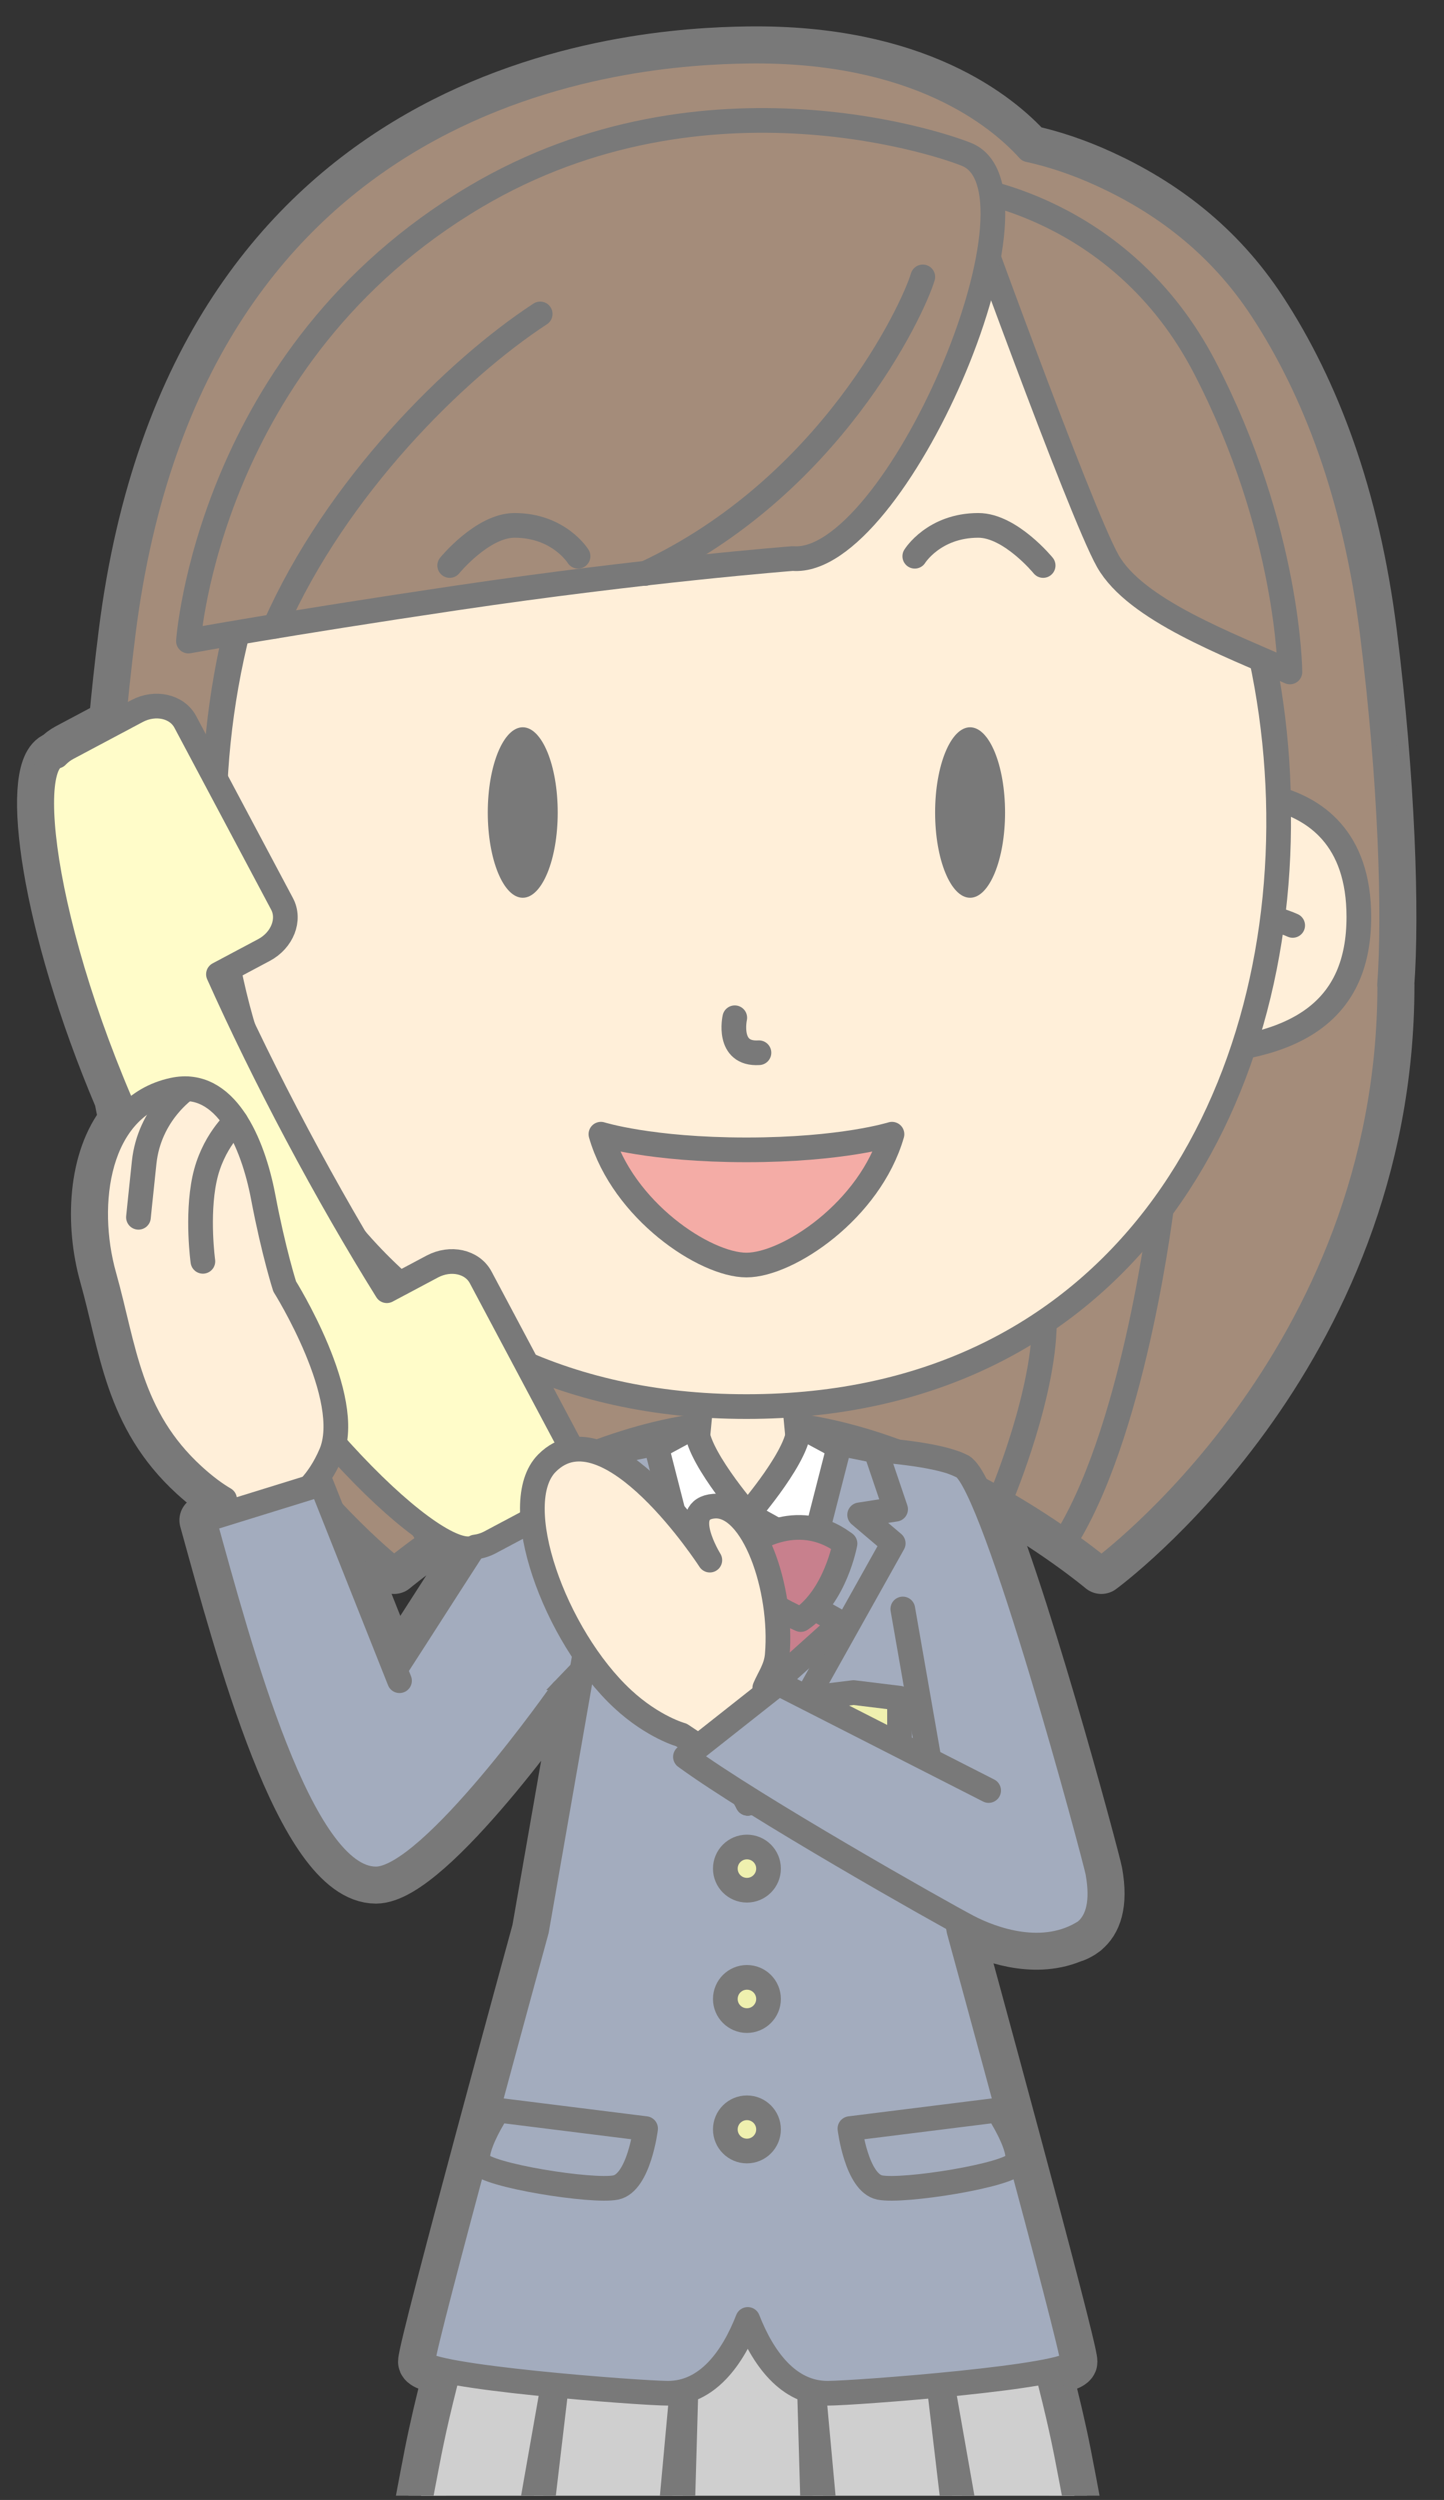 <?xml version="1.0" encoding="UTF-8"?>
<!DOCTYPE svg  PUBLIC '-//W3C//DTD SVG 1.1//EN'  'http://www.w3.org/Graphics/SVG/1.1/DTD/svg11.dtd'>
<svg version="1.1" viewBox="0 0 234 405" xmlns="http://www.w3.org/2000/svg">
<rect x="0" y="0" width="234" height="405" fill="#333333" stroke="none"/>
<defs>
<clipPath id="a">
<path d="m233.47-0.335v404.64h-233.93v-404.64h233.93z"/>
</clipPath>
</defs>
<g clip-path="url(#a)">
<path d="m150.52 284.84 0.138 0.363-0.082-0.042zm-86.654-30.616s2.589-2.179 6.986-5.21c2.626 1.587 4.654 2.192 5.879 1.721-3.247 5.009-7.406 11.533-12.704 19.749l-10.238-25.76c5.88 6.256 10.077 9.5 10.077 9.5m57.46 371c-0.095 0.01-0.155 0.018-0.155 0.018s-0.06-8e-3 -0.156-0.018l-2.223-54.275-2.955-74.734h10.668l-2.956 74.734zm8.079-394.2c0.053 0.472-3e-3 1.011-0.15 1.603l-0.156-1.643c0.102 0.014 0.204 0.026 0.306 0.04m11.201 3.736-4.516-0.911-0.146 0.571-6.17-3.336c5.38 0.8 10.633 2.27 15.58 4.1-1.538-0.168-3.133-0.309-4.748-0.424m-27.667-3.736c0.101-0.014 0.202-0.026 0.303-0.04l-0.155 1.633c-0.146-0.587-0.201-1.124-0.148-1.593m-6.686 2.825-4.514 0.911c-1.616 0.114-3.213 0.256-4.752 0.424 4.949-1.831 10.202-3.301 15.584-4.1l-6.171 3.336zm118.96-74.223-0.034-0.045c0.87-11.52 0.17-33.295-2.798-56.967-2.795-22.293-9.313-39.334-17.813-52.354-7.049-10.8-16.369-17.555-26.031-21.98-4.233-1.938-8.182-3.216-11.849-4.02-4.925-5.455-18.21-16.355-45.514-15.979-18.797 0.259-89.983 4.836-101.21 94.333-0.634 5.055-1.156 9.915-1.584 14.609l-7.421 3.945c-0.679 0.361-1.266 0.818-1.761 1.333-0.118 0.035-0.244 0.056-0.352 0.113-4.63 2.462-1.713 26.743 10.419 55.351 0.229 1.199 0.472 2.385 0.73 3.557-5.043 6.246-5.472 16.796-3.123 25.149 3.262 11.577 3.995 22.789 14.46 32.365 1.873 1.714 3.561 2.949 5.06 3.828l13.8-1.922c0.03-0.032 0.06-0.069 0.09-0.102 0.025 0.027 0.049 0.056 0.074 0.084l-17.283 5.351c5.787 20.885 15.628 58.114 27.85 58.114 8.903 0 30.211-30.444 30.211-30.444l3.169-3.3-7.348 42.063s-18.48 67.474-18.449 69.908c7e-3 0.513 1.598 1.037 4.126 1.543-1.205 4.633-2.279 9.166-3.096 13.301-4.408 22.332-17.5 98.75-17.5 98.75h35.45l19.084 129.82c-4.029 0.988-7.996 2.826-10.568 6.18-1.726 2.25-2.599 4.029-2.989 5.427l-5e-3 4e-3c-2.994 5.432-0.712 7.688-0.712 7.688l28.876-0.25 28.876 0.25s2.282-2.256-0.712-7.688l-5e-3 -4e-3c-0.391-1.398-1.263-3.177-2.99-5.427-2.572-3.354-6.539-5.192-10.568-6.18l19.084-129.82h35.45s-13.092-76.418-17.5-98.75c-0.816-4.135-1.89-8.668-3.095-13.301 2.528-0.506 4.119-1.03 4.126-1.543 0.031-2.434-18.45-69.908-18.45-69.908l-0.262-1.507c0.748 0.411 1.338 0.731 1.719 0.93 3.514 1.838 10.486 4.436 16.73 1.93 0.791-0.237 1.552-0.602 2.225-1.135 0.022-0.014 0.045-0.024 0.067-0.038l-8e-3 -0.011c1.838-1.495 2.979-4.307 2.043-9.544-0.332-1.858-12.883-48.803-19.516-62.28 11.989 6.342 20.09 13.169 20.09 13.169s46.735-34.072 46.735-94.596" fill="#797979"/>
<path d="m150.52 284.84 0.138 0.363-0.082-0.042-0.056-0.321zm-86.654-30.616s2.589-2.179 6.986-5.21c2.626 1.587 4.654 2.192 5.879 1.721-3.247 5.009-7.406 11.533-12.704 19.749l-10.238-25.76c5.88 6.256 10.077 9.5 10.077 9.5zm57.46 371c-0.095 0.01-0.155 0.018-0.155 0.018s-0.06-8e-3 -0.156-0.018l-2.223-54.275-2.955-74.734h10.668l-2.956 74.734-2.223 54.275zm8.079-394.2c0.053 0.472-3e-3 1.011-0.15 1.603l-0.156-1.643c0.102 0.014 0.204 0.026 0.306 0.04zm11.201 3.736-4.516-0.911-0.146 0.571-6.17-3.336c5.38 0.8 10.633 2.27 15.58 4.1-1.538-0.168-3.133-0.309-4.748-0.424zm-27.667-3.736c0.101-0.014 0.202-0.026 0.303-0.04l-0.155 1.633c-0.146-0.587-0.201-1.124-0.148-1.593zm-6.686 2.825-4.514 0.911c-1.616 0.114-3.213 0.256-4.752 0.424 4.949-1.831 10.202-3.301 15.584-4.1l-6.171 3.336-0.147-0.571zm118.96-74.223-0.034-0.045c0.87-11.52 0.17-33.295-2.798-56.967-2.795-22.293-9.313-39.334-17.813-52.354-7.049-10.8-16.369-17.555-26.031-21.98-4.233-1.938-8.182-3.216-11.849-4.02-4.925-5.455-18.21-16.355-45.514-15.979-18.797 0.259-89.983 4.836-101.21 94.333-0.634 5.055-1.156 9.915-1.584 14.609l-7.421 3.945c-0.679 0.361-1.266 0.818-1.761 1.333-0.118 0.035-0.244 0.056-0.352 0.113-4.63 2.462-1.713 26.743 10.419 55.351 0.229 1.199 0.472 2.385 0.73 3.557-5.043 6.246-5.472 16.796-3.123 25.149 3.262 11.577 3.995 22.789 14.46 32.365 1.873 1.714 3.561 2.949 5.06 3.828l13.8-1.922c0.03-0.032 0.06-0.069 0.09-0.102 0.025 0.027 0.049 0.056 0.074 0.084l-17.283 5.351c5.787 20.885 15.628 58.114 27.85 58.114 8.903 0 30.211-30.444 30.211-30.444l3.169-3.3-7.348 42.063s-18.48 67.474-18.449 69.908c7e-3 0.513 1.598 1.037 4.126 1.543-1.205 4.633-2.279 9.166-3.096 13.301-4.408 22.332-17.5 98.75-17.5 98.75h35.45l19.084 129.82c-4.029 0.988-7.996 2.826-10.568 6.18-1.726 2.25-2.599 4.029-2.989 5.427l-5e-3 4e-3c-2.994 5.432-0.712 7.688-0.712 7.688l28.876-0.25 28.876 0.25s2.282-2.256-0.712-7.688l-5e-3 -4e-3c-0.391-1.398-1.263-3.177-2.99-5.427-2.572-3.354-6.539-5.192-10.568-6.18l19.084-129.82h35.45s-13.092-76.418-17.5-98.75c-0.816-4.135-1.89-8.668-3.095-13.301 2.528-0.506 4.119-1.03 4.126-1.543 0.031-2.434-18.45-69.908-18.45-69.908l-0.262-1.507c0.748 0.411 1.338 0.731 1.719 0.93 3.514 1.838 10.486 4.436 16.73 1.93 0.791-0.237 1.552-0.602 2.225-1.135 0.022-0.014 0.045-0.024 0.067-0.038l-8e-3 -0.011c1.838-1.495 2.979-4.307 2.043-9.544-0.332-1.858-12.883-48.803-19.516-62.28 11.989 6.342 20.09 13.169 20.09 13.169s46.735-34.072 46.735-94.596z" fill-opacity="0" stroke="#797979" stroke-linecap="round" stroke-linejoin="round" stroke-width="8"/>
<path d="m222.38 102.62c-2.795-22.293-9.313-39.334-17.813-52.354-7.049-10.8-16.369-17.555-26.031-21.98-4.233-1.938-8.182-3.216-11.849-4.02-4.925-5.455-18.21-16.355-45.514-15.979-18.797 0.259-89.983 4.836-101.21 94.333-2.806 22.374-3.519 41.124-2.832 57.012 2.618 60.524 46.735 94.596 46.735 94.596s28.226-23.802 57.305-23.802c29.078 0 57.304 23.802 57.304 23.802s46.735-34.072 46.735-94.596l-0.034-0.045c0.87-11.52 0.17-33.295-2.798-56.967" fill="#A48C7A"/>
<path d="m222.38 102.62c-2.795-22.293-9.313-39.334-17.813-52.354-7.049-10.8-16.369-17.555-26.031-21.98-4.233-1.938-8.182-3.216-11.849-4.02-4.925-5.455-18.21-16.355-45.514-15.979-18.797 0.259-89.983 4.836-101.21 94.333-2.806 22.374-3.519 41.124-2.832 57.012 2.618 60.524 46.735 94.596 46.735 94.596s28.226-23.802 57.305-23.802c29.078 0 57.304 23.802 57.304 23.802s46.735-34.072 46.735-94.596l-0.034-0.045c0.87-11.52 0.17-33.295-2.798-56.967z" fill-opacity="0" stroke="#797979" stroke-linecap="round" stroke-linejoin="round" stroke-width="4"/>
<path d="m80.03 242.39s-7.265-17.217-6.924-29.2" fill="#A48C7A"/>
<path d="m80.03 242.39s-7.265-17.217-6.924-29.2" fill-opacity="0" stroke="#797979" stroke-linecap="round" stroke-linejoin="round" stroke-width="4"/>
<path d="m54.035 194.89s4.156 35.251 15.102 53.726" fill="#A48C7A"/>
<path d="m54.035 194.89s4.156 35.251 15.102 53.726" fill-opacity="0" stroke="#797979" stroke-linecap="round" stroke-linejoin="round" stroke-width="4"/>
<path d="m162.31 242.39s7.266-17.217 6.925-29.2" fill="#A48C7A"/>
<path d="m162.31 242.39s7.266-17.217 6.925-29.2" fill-opacity="0" stroke="#797979" stroke-linecap="round" stroke-linejoin="round" stroke-width="4"/>
<path d="m188.31 194.89s-4.155 35.251-15.101 53.726" fill="#A48C7A"/>
<path d="m188.31 194.89s-4.155 35.251-15.101 53.726" fill-opacity="0" stroke="#797979" stroke-linecap="round" stroke-linejoin="round" stroke-width="4"/>
<path d="m156 237.58c-5.683-3.082-25.119-3.343-32.207-3.334-1.623 3e-3 -2.596 0.02-2.619 0.02-0.024 0-0.998-0.017-2.62-0.02-7.088-9e-3 -26.524 0.252-32.207 3.334-0.343 0.187-1.421 2.487-1.421 2.487-0.064 6.707 11.131 31.201 11.131 31.201h50.234s11.194-24.494 11.131-31.201c0 0-1.079-2.3-1.422-2.487" fill="#A3ACBE"/>
<path d="m156 237.58c-5.683-3.082-25.119-3.343-32.207-3.334-1.623 3e-3 -2.596 0.02-2.619 0.02-0.024 0-0.998-0.017-2.62-0.02-7.088-9e-3 -26.524 0.252-32.207 3.334-0.343 0.187-1.421 2.487-1.421 2.487-0.064 6.707 11.131 31.201 11.131 31.201h50.234s11.194-24.494 11.131-31.201c0 0-1.079-2.3-1.422-2.487z" fill-opacity="0" stroke="#797979" stroke-linecap="round" stroke-linejoin="round" stroke-width="4"/>
<path d="m127.66 215.79-6.489-4.219-6.49 4.219-1.731 18.28s1.444 11.251 8.221 11.251c6.775 0 8.219-11.251 8.219-11.251z" fill="#FFEFD9"/>
<path d="m127.66 215.79-6.489-4.219-6.49 4.219-1.731 18.28s1.444 11.251 8.221 11.251c6.775 0 8.219-11.251 8.219-11.251l-1.73-18.28z" fill-opacity="0" stroke="#797979" stroke-linecap="round" stroke-linejoin="round" stroke-width="4"/>
<path d="m98.741 266.03-30.291 31.539s-4.169 3.909-9.786 1.313c-4.482-2.072-8.959-5.759-5.5-11.667 21.941-33.521 30.438-48.113 33.183-49.638l1.506-0.646" fill="#A3ACBE"/>
<path d="m98.741 266.03-30.291 31.539s-4.169 3.909-9.786 1.313c-4.482-2.072-8.959-5.759-5.5-11.667 21.941-33.521 30.438-48.113 33.183-49.638l1.506-0.646" fill-opacity="0" stroke="#797979" stroke-linecap="round" stroke-linejoin="round" stroke-width="4"/>
<path d="m143.46 266.32 15.173 39.836s3.416 8.336 11.762 8.336c3.789 0 9.25-1.375 7.504-11.148-0.379-2.118-16.638-62.836-21.904-65.761l-1.15-0.517" fill="#A3ACBE"/>
<path d="m143.46 266.32 15.173 39.836s3.416 8.336 11.762 8.336c3.789 0 9.25-1.375 7.504-11.148-0.379-2.118-16.638-62.836-21.904-65.761l-1.15-0.517" fill-opacity="0" stroke="#797979" stroke-linecap="round" stroke-linejoin="round" stroke-width="4"/>
<path d="m172.81 397.47c-4.33-21.936-15.912-55.049-15.912-55.049l-35.723-7.201-35.724 7.201s-11.582 33.113-15.912 55.049c-4.408 22.332-17.5 98.75-17.5 98.75h138.27s-13.092-76.418-17.5-98.75" fill="#CFCFCF"/>
<path d="m172.81 397.47c-4.33-21.936-15.912-55.049-15.912-55.049l-35.723-7.201-35.724 7.201s-11.582 33.113-15.912 55.049c-4.408 22.332-17.5 98.75-17.5 98.75h138.27s-13.092-76.418-17.5-98.75z" fill-opacity="0" stroke="#797979" stroke-linecap="round" stroke-linejoin="round" stroke-width="4"/>
<path d="m70.287 496.22 21-119.25-14.085 119.25z" fill="#BDBDBD"/>
<path d="m70.287 496.22 21-119.25-14.085 119.25h-6.915z" fill-opacity="0" stroke="#797979" stroke-linecap="round" stroke-linejoin="round" stroke-width="4"/>
<path d="m100.52 496.22 10.933-119.25-3.418 119.25z" fill="#BDBDBD"/>
<path d="m100.52 496.22 10.933-119.25-3.418 119.25h-7.515z" fill-opacity="0" stroke="#797979" stroke-linecap="round" stroke-linejoin="round" stroke-width="4"/>
<path d="m172.06 496.22-21-119.25 14.085 119.25z" fill="#BDBDBD"/>
<path d="m172.06 496.22-21-119.25 14.085 119.25h6.915z" fill-opacity="0" stroke="#797979" stroke-linecap="round" stroke-linejoin="round" stroke-width="4"/>
<path d="m141.82 496.22-10.934-119.25 3.418 119.25z" fill="#BDBDBD"/>
<path d="m141.82 496.22-10.934-119.25 3.418 119.25h7.516z" fill-opacity="0" stroke="#797979" stroke-linecap="round" stroke-linejoin="round" stroke-width="4"/>
<path d="m96.049 260.66-9.093 52.049s-18.48 67.474-18.449 69.908c0.031 2.431 35.398 5.099 39.734 5.099 6.386 0 10.492-5.713 12.932-11.961 2.44 6.248 6.545 11.961 12.931 11.961 4.336 0 39.703-2.668 39.735-5.099 0.031-2.434-18.45-69.908-18.45-69.908l-9.09-52.049" fill="#A3ACBE"/>
<path d="m96.049 260.66-9.093 52.049s-18.48 67.474-18.449 69.908c0.031 2.431 35.398 5.099 39.734 5.099 6.386 0 10.492-5.713 12.932-11.961 2.44 6.248 6.545 11.961 12.931 11.961 4.336 0 39.703-2.668 39.735-5.099 0.031-2.434-18.45-69.908-18.45-69.908l-9.09-52.049" fill-opacity="0" stroke="#797979" stroke-linecap="round" stroke-linejoin="round" stroke-width="4"/>
<path d="m121.17 245.79-17.636-0.577 17.636 46.925 17.635-46.925z" fill="#fff"/>
<path d="m121.17 245.79-17.636-0.577 17.636 46.925 17.635-46.925-17.635 0.577z" fill-opacity="0" stroke="#797979" stroke-linecap="round" stroke-linejoin="round" stroke-width="4"/>
<path d="m112.95 230.88-6.699 3.621-0.717 19.485 15.637-8.67s-8.918-10.254-8.221-14.436" fill="#fff"/>
<path d="m112.95 230.88-6.699 3.621-0.717 19.485 15.637-8.67s-8.918-10.254-8.221-14.436z" fill-opacity="0" stroke="#797979" stroke-linecap="round" stroke-linejoin="round" stroke-width="4"/>
<path d="m129.39 230.88 6.699 3.621 0.717 19.485-15.636-8.67s8.918-10.254 8.22-14.436" fill="#fff"/>
<path d="m129.39 230.88 6.699 3.621 0.717 19.485-15.636-8.67s8.918-10.254 8.22-14.436z" fill-opacity="0" stroke="#797979" stroke-linecap="round" stroke-linejoin="round" stroke-width="4"/>
<path d="m121.17 292.14-14.919-58.285-5.84 1.178-3.207 9.465 5.83 0.913-5.44 4.618z" fill="#A3ACBE"/>
<path d="m121.17 292.14-14.919-58.285-5.84 1.178-3.207 9.465 5.83 0.913-5.44 4.618 23.576 42.111z" fill-opacity="0" stroke="#797979" stroke-linecap="round" stroke-linejoin="round" stroke-width="4"/>
<path d="m138.32 274.2-7.448 0.914v8.457c0 4 7.448 7.543 7.448 7.543s7.448-3.543 7.448-7.543v-8.457z" fill="#EFF0AF"/>
<path d="m138.32 274.2-7.448 0.914v8.457c0 4 7.448 7.543 7.448 7.543s7.448-3.543 7.448-7.543v-8.457l-7.448-0.914z" fill-opacity="0" stroke="#797979" stroke-linecap="round" stroke-linejoin="round" stroke-width="4"/>
<path d="m121.17 292.14 14.918-58.285 5.84 1.178 3.207 9.465-5.83 0.913 5.441 4.618z" fill="#A3ACBE"/>
<path d="m121.17 292.14 14.918-58.285 5.84 1.178 3.207 9.465-5.83 0.913 5.441 4.618-23.576 42.111z" fill-opacity="0" stroke="#797979" stroke-linecap="round" stroke-linejoin="round" stroke-width="4"/>
<path d="m116.94 256.84-10.879 6.106 9.56 8.579 5.473-13.714z" fill="#C8808D"/>
<path d="m116.94 256.84-10.879 6.106 9.56 8.579 5.473-13.714-4.154-0.971z" fill-opacity="0" stroke="#797979" stroke-linecap="round" stroke-linejoin="round" stroke-width="4"/>
<path d="m125.41 256.84 10.878 6.106-9.561 8.579-5.472-13.714z" fill="#C8808D"/>
<path d="m125.41 256.84 10.878 6.106-9.561 8.579-5.472-13.714 4.155-0.971z" fill-opacity="0" stroke="#797979" stroke-linecap="round" stroke-linejoin="round" stroke-width="4"/>
<path d="m136.71 249.9c-7.743-5.661-15.42 0.23-15.539 0.322-0.119-0.092-7.797-5.983-15.539-0.322-0.09 0.049-0.17 0.102-0.225 0.16 0 0 1.531 8.516 7.171 12.309l1e-3 -1e-3 1e-3 1e-3s6.918-2.968 8.591-5.989c1.673 3.021 8.59 5.989 8.59 5.989l1e-3 -1e-3 2e-3 1e-3c5.64-3.793 7.17-12.309 7.17-12.309-0.054-0.058-0.134-0.111-0.224-0.16" fill="#C8808D"/>
<path d="m136.71 249.9c-7.743-5.661-15.42 0.23-15.539 0.322-0.119-0.092-7.797-5.983-15.539-0.322-0.09 0.049-0.17 0.102-0.225 0.16 0 0 1.531 8.516 7.171 12.309l1e-3 -1e-3 1e-3 1e-3s6.918-2.968 8.591-5.989c1.673 3.021 8.59 5.989 8.59 5.989l1e-3 -1e-3 2e-3 1e-3c5.64-3.793 7.17-12.309 7.17-12.309-0.054-0.058-0.134-0.111-0.224-0.16z" fill-opacity="0" stroke="#797979" stroke-linecap="round" stroke-linejoin="round" stroke-width="4"/>
<path d="m124.54 302.72c0 1.934-1.567 3.5-3.5 3.5s-3.5-1.566-3.5-3.5 1.567-3.5 3.5-3.5 3.5 1.566 3.5 3.5" fill="#EFF0AF"/>
<path d="m124.54 302.72c0 1.934-1.567 3.5-3.5 3.5s-3.5-1.566-3.5-3.5 1.567-3.5 3.5-3.5 3.5 1.566 3.5 3.5z" fill-opacity="0" stroke="#797979" stroke-linecap="round" stroke-linejoin="round" stroke-width="4"/>
<path d="m124.54 323.84c0 1.933-1.567 3.5-3.5 3.5s-3.5-1.567-3.5-3.5c0-1.935 1.567-3.501 3.5-3.501s3.5 1.566 3.5 3.501" fill="#EFF0AF"/>
<path d="m124.54 323.84c0 1.933-1.567 3.5-3.5 3.5s-3.5-1.567-3.5-3.5c0-1.935 1.567-3.501 3.5-3.501s3.5 1.566 3.5 3.501z" fill-opacity="0" stroke="#797979" stroke-linecap="round" stroke-linejoin="round" stroke-width="4"/>
<path d="m124.54 344.97c0 1.933-1.567 3.5-3.5 3.5s-3.5-1.567-3.5-3.5c0-1.934 1.567-3.5 3.5-3.5s3.5 1.566 3.5 3.5" fill="#EFF0AF"/>
<path d="m124.54 344.97c0 1.933-1.567 3.5-3.5 3.5s-3.5-1.567-3.5-3.5c0-1.934 1.567-3.5 3.5-3.5s3.5 1.566 3.5 3.5z" fill-opacity="0" stroke="#797979" stroke-linecap="round" stroke-linejoin="round" stroke-width="4"/>
<path d="m80.689 341.85 23.93 2.99s-1.081 8.768-4.831 9.541c-3.75 0.776-20.988-1.959-22.161-4.003-1.173-2.045 3.062-8.528 3.062-8.528" fill="#A3ACBE"/>
<path d="m80.689 341.85 23.93 2.99s-1.081 8.768-4.831 9.541c-3.75 0.776-20.988-1.959-22.161-4.003-1.173-2.045 3.062-8.528 3.062-8.528z" fill-opacity="0" stroke="#797979" stroke-linecap="round" stroke-linejoin="round" stroke-width="4"/>
<path d="m161.66 341.85-23.931 2.99s1.081 8.768 4.831 9.541c3.75 0.776 20.989-1.959 22.161-4.003 1.173-2.045-3.061-8.528-3.061-8.528" fill="#A3ACBE"/>
<path d="m161.66 341.85-23.931 2.99s1.081 8.768 4.831 9.541c3.75 0.776 20.989-1.959 22.161-4.003 1.173-2.045-3.061-8.528-3.061-8.528z" fill-opacity="0" stroke="#797979" stroke-linecap="round" stroke-linejoin="round" stroke-width="4"/>
<path d="m120.96 226.47c-120.76 0-109.08-196.95 0-196.95s120.76 196.95 0 196.95" fill="#FFEFD9"/>
<path d="m120.96 226.47c-120.76 0-109.08-196.95 0-196.95s120.76 196.95 0 196.95z" fill-opacity="0" stroke="#797979" stroke-linecap="round" stroke-linejoin="round" stroke-width="4"/>
<path d="m49.846 128.9s-28.143-5.807-28.143 19.636c0 14.967 9.69 21.763 29.608 22.048" fill="#FFEFD9"/>
<path d="m49.846 128.9s-28.143-5.807-28.143 19.636c0 14.967 9.69 21.763 29.608 22.048" fill-opacity="0" stroke="#797979" stroke-linecap="round" stroke-linejoin="round" stroke-width="4"/>
<path d="m32.428 149.92s3.689-1.703 7.205-1.681" fill="#FFEFD9"/>
<path d="m32.428 149.92s3.689-1.703 7.205-1.681" fill-opacity="0" stroke="#797979" stroke-linecap="round" stroke-linejoin="round" stroke-width="4"/>
<path d="m192.06 128.9s28.143-5.807 28.143 19.636c0 14.967-9.69 21.763-29.608 22.048" fill="#FFEFD9"/>
<path d="m192.06 128.9s28.143-5.807 28.143 19.636c0 14.967-9.69 21.763-29.608 22.048" fill-opacity="0" stroke="#797979" stroke-linecap="round" stroke-linejoin="round" stroke-width="4"/>
<path d="m209.48 149.92s-3.689-1.703-7.205-1.681" fill="#FFEFD9"/>
<path d="m209.48 149.92s-3.689-1.703-7.205-1.681" fill-opacity="0" stroke="#797979" stroke-linecap="round" stroke-linejoin="round" stroke-width="4"/>
<path d="m120.96 227.87c-120.76 0-109.08-196.95 0-196.95 109.08 0 120.76 196.95 0 196.95" fill="#FFEFD9"/>
<path d="m120.96 227.87c-120.76 0-109.08-196.95 0-196.95 109.08 0 120.76 196.95 0 196.95z" fill-opacity="0" stroke="#797979" stroke-linecap="round" stroke-linejoin="round" stroke-width="4"/>
<path d="m156.06 30.429s18.94 52.474 23.455 60.451c4.516 7.978 19.516 13.478 29.516 17.978 0 0-0.115-22.971-13.795-49.325-13.68-26.353-39.176-29.104-39.176-29.104" fill="#A48C7A"/>
<path d="m156.06 30.429s18.94 52.474 23.455 60.451c4.516 7.978 19.516 13.478 29.516 17.978 0 0-0.115-22.971-13.795-49.325-13.68-26.353-39.176-29.104-39.176-29.104z" fill-opacity="0" stroke="#797979" stroke-linecap="round" stroke-linejoin="round" stroke-width="4"/>
<path d="m156.89 25.13c13.999 6.499-11.853 66.728-28.429 65.357 0 0-23.967 1.85-54.424 6.371-27.905 4.141-43.5 7-43.5 7s3.205-46.373 46.5-72c37.486-22.189 77.207-7.956 79.853-6.728" fill="#A48C7A"/>
<path d="m156.89 25.13c13.999 6.499-11.853 66.728-28.429 65.357 0 0-23.967 1.85-54.424 6.371-27.905 4.141-43.5 7-43.5 7s3.205-46.373 46.5-72c37.486-22.189 77.207-7.956 79.853-6.728z" fill-opacity="0" stroke="#797979" stroke-linecap="round" stroke-linejoin="round" stroke-width="4"/>
<path d="m149.54 44.858c-1.617 5.409-15.037 34.068-44.98 48.044" fill="#A48C7A"/>
<path d="m149.54 44.858c-1.617 5.409-15.037 34.068-44.98 48.044" fill-opacity="0" stroke="#797979" stroke-linecap="round" stroke-linejoin="round" stroke-width="4"/>
<path d="m87.537 50.858c-13.691 8.952-33 28-42.984 50.6" fill="#A48C7A"/>
<path d="m87.537 50.858c-13.691 8.952-33 28-42.984 50.6" fill-opacity="0" stroke="#797979" stroke-linecap="round" stroke-linejoin="round" stroke-width="4"/>
<path d="m119.07 164.88s-1.334 6 3.918 5.667" fill-opacity="0" stroke="#797979" stroke-linecap="round" stroke-linejoin="round" stroke-width="4"/>
<path d="m120.96 186.28c-15.568 0-23.584-2.537-23.584-2.537 3.559 12.334 16.836 21.199 23.584 21.199s20.026-8.865 23.585-21.199c0 0-8.016 2.537-23.585 2.537" fill="#F4ACA6"/>
<path d="m120.96 186.28c-15.568 0-23.584-2.537-23.584-2.537 3.559 12.334 16.836 21.199 23.584 21.199s20.026-8.865 23.585-21.199c0 0-8.016 2.537-23.585 2.537z" fill-opacity="0" stroke="#797979" stroke-linecap="round" stroke-linejoin="round" stroke-width="4"/>
<path d="m148.24 90.113s3.088-5 10.301-5c5.187 0 10.5 6.5 10.5 6.5" fill-opacity="0" stroke="#797979" stroke-linecap="round" stroke-linejoin="round" stroke-width="4"/>
<path d="m162.87 131.63c0 7.627-2.537 13.81-5.668 13.81s-5.668-6.183-5.668-13.81 2.537-13.809 5.668-13.809 5.668 6.182 5.668 13.809" fill="#797979"/>
<path d="m79.043 131.63c0 7.627 2.537 13.81 5.668 13.81s5.668-6.183 5.668-13.81-2.537-13.809-5.668-13.809-5.668 6.182-5.668 13.809" fill="#797979"/>
<path d="m93.674 90.113s-3.088-5-10.301-5c-5.187 0-10.5 6.5-10.5 6.5" fill-opacity="0" stroke="#797979" stroke-linecap="round" stroke-linejoin="round" stroke-width="4"/>
<path d="m93.57 236.41-15.679-29.477c-1.358-2.549-4.868-3.332-7.843-1.748l-7.364 3.915c-4.726-7.581-9.652-16.111-14.519-25.259-4.836-9.093-9.135-17.894-12.766-26.009l7.376-3.923c2.976-1.583 4.289-4.931 2.93-7.478l-15.677-29.479c-1.359-2.548-4.869-3.33-7.844-1.746l-11.224 5.968c-0.679 0.361-1.266 0.818-1.761 1.333-0.118 0.035-0.244 0.056-0.352 0.113-5.525 2.939-0.312 36.943 18.495 72.297 18.808 35.359 44.091 58.683 49.613 55.745 0.02-0.01 0.035-0.031 0.054-0.042 0.807-0.1 1.625-0.343 2.407-0.759l11.223-5.968c2.976-1.586 4.288-4.934 2.931-7.483" fill="#FFFCC9"/>
<path d="m93.57 236.41-15.679-29.477c-1.358-2.549-4.868-3.332-7.843-1.748l-7.364 3.915c-4.726-7.581-9.652-16.111-14.519-25.259-4.836-9.093-9.135-17.894-12.766-26.009l7.376-3.923c2.976-1.583 4.289-4.931 2.93-7.478l-15.677-29.479c-1.359-2.548-4.869-3.33-7.844-1.746l-11.224 5.968c-0.679 0.361-1.266 0.818-1.761 1.333-0.118 0.035-0.244 0.056-0.352 0.113-5.525 2.939-0.312 36.943 18.495 72.297 18.808 35.359 44.091 58.683 49.613 55.745 0.02-0.01 0.035-0.031 0.054-0.042 0.807-0.1 1.625-0.343 2.407-0.759l11.223-5.968c2.976-1.586 4.288-4.934 2.931-7.483z" fill-opacity="0" stroke="#797979" stroke-linecap="round" stroke-linejoin="round" stroke-width="4"/>
<path d="m50.193 240.95c1.19-1.29 2.41-3.045 3.428-5.419 3.87-9.023-7.492-27.129-7.492-27.129s-1.794-5.6-3.473-14.454c-1.673-8.848-6.102-19.22-14.628-17.359-12.33 2.689-14.414 18.506-11.155 30.09 3.262 11.577 3.995 22.789 14.46 32.365 1.873 1.714 3.561 2.949 5.06 3.828" fill="#FFEFD9"/>
<path d="m50.193 240.95c1.19-1.29 2.41-3.045 3.428-5.419 3.87-9.023-7.492-27.129-7.492-27.129s-1.794-5.6-3.473-14.454c-1.673-8.848-6.102-19.22-14.628-17.359-12.33 2.689-14.414 18.506-11.155 30.09 3.262 11.577 3.995 22.789 14.46 32.365 1.873 1.714 3.561 2.949 5.06 3.828" fill-opacity="0" stroke="#797979" stroke-linecap="round" stroke-linejoin="round" stroke-width="4"/>
<path d="m38.192 181.68s-3.791 3.311-5.056 9.349c-1.264 6.036-0.258 13.31-0.258 13.31" fill="#FFEFD9"/>
<path d="m38.192 181.68s-3.791 3.311-5.056 9.349c-1.264 6.036-0.258 13.31-0.258 13.31" fill-opacity="0" stroke="#797979" stroke-linecap="round" stroke-linejoin="round" stroke-width="4"/>
<path d="m30.156 176.38s-5.954 3.991-6.795 11.942c-0.721 6.794-0.924 8.884-0.924 8.884" fill="#FFEFD9"/>
<path d="m30.156 176.38s-5.954 3.991-6.795 11.942c-0.721 6.794-0.924 8.884-0.924 8.884" fill-opacity="0" stroke="#797979" stroke-linecap="round" stroke-linejoin="round" stroke-width="4"/>
<path d="m91.135 273.95s-21.308 30.444-30.211 30.444c-12.222 0-22.063-37.229-27.85-58.114l18.997-5.882 12.67 31.882" fill="#A3ACBE"/>
<path d="m91.135 273.95s-21.308 30.444-30.211 30.444c-12.222 0-22.063-37.229-27.85-58.114l18.997-5.882 12.67 31.882" fill-opacity="0" stroke="#797979" stroke-linecap="round" stroke-linejoin="round" stroke-width="4"/>
<path d="m125.07 274.18-1.139-0.73c0.741-1.759 1.832-3.135 2.023-5.353 0.92-10.695-3.883-24.601-10.257-24.096-5.828 0.462-0.669 8.744-0.669 8.744s-16.516-25.571-26.375-15.728c-6.528 6.515 1.261 28.042 12.262 38.237 4.957 4.592 9.51 5.818 9.51 5.818l4.133 2.75" fill="#FFEFD9"/>
<path d="m125.07 274.18-1.139-0.73c0.741-1.759 1.832-3.135 2.023-5.353 0.92-10.695-3.883-24.601-10.257-24.096-5.828 0.462-0.669 8.744-0.669 8.744s-16.516-25.571-26.375-15.728c-6.528 6.515 1.261 28.042 12.262 38.237 4.957 4.592 9.51 5.818 9.51 5.818l4.133 2.75" fill-opacity="0" stroke="#797979" stroke-linecap="round" stroke-linejoin="round" stroke-width="4"/>
<path d="m160.21 290.07-34.064-17.353-15.071 11.896c11.136 8.137 41.405 25.239 45.772 27.523 3.952 2.066 12.278 5.112 19.022 0.757" fill="#A3ACBE"/>
<path d="m160.21 290.07-34.064-17.353-15.071 11.896c11.136 8.137 41.405 25.239 45.772 27.523 3.952 2.066 12.278 5.112 19.022 0.757" fill-opacity="0" stroke="#797979" stroke-linecap="round" stroke-linejoin="round" stroke-width="4"/>
</g>
</svg>
